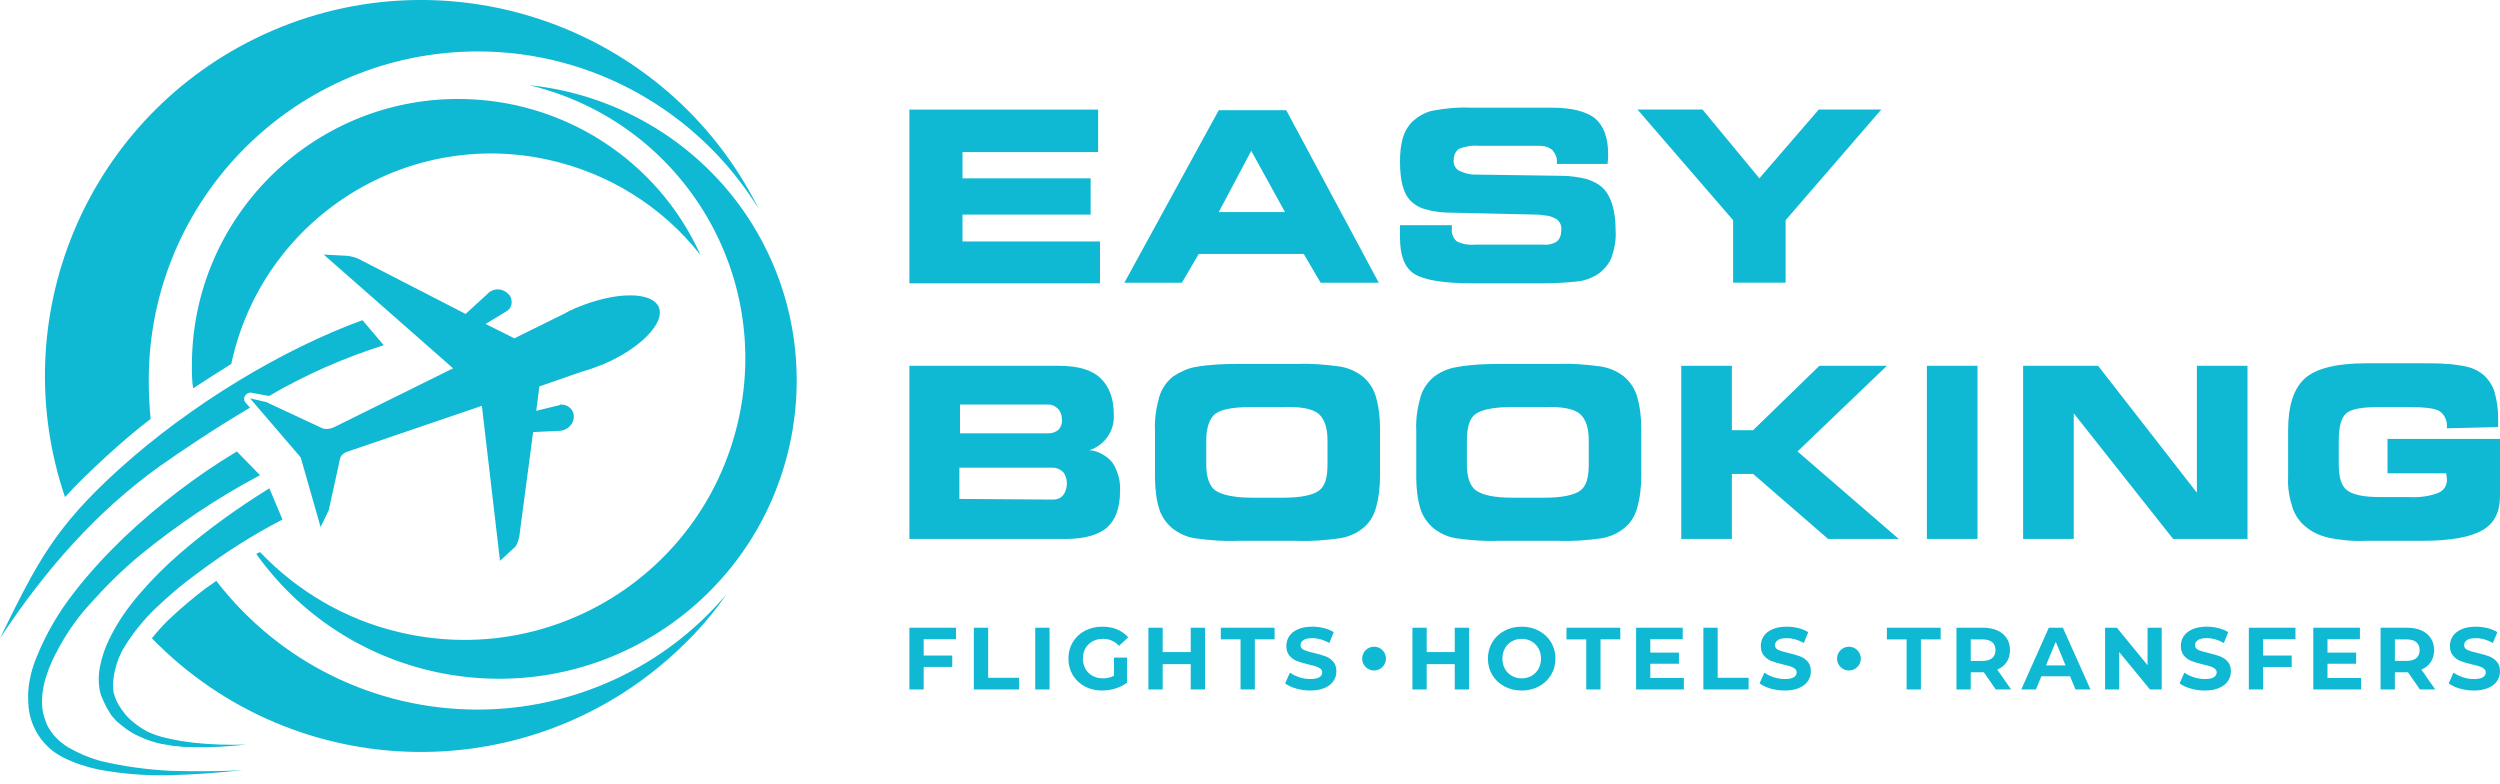 <svg xmlns="http://www.w3.org/2000/svg" width="185" height="58" viewBox="0 0 185 58">
    <g fill="none" fill-rule="evenodd">
        <g fill="#0FB8D3">
            <g>
                <path d="M81.262 11.254H71.226v1.942h9.481v2.683h-9.481v1.989H81.4v3.098H67.295V8.11h13.967v3.145zm56.44 37.483c0-.486-.395-.88-.881-.88s-.88.394-.88.88.394.88.88.88.88-.394.88-.88zm3.388-1.422h-1.461v-.861h3.979v.86h-1.462v3.706h-1.057v-3.705h.001zm6.598 3.705l-.881-1.271H145.835v1.271h-1.057v-4.567h1.977c.404 0 .755.068 1.053.202.299.136.528.327.689.575.16.248.241.542.241.88 0 .34-.081.632-.244.878-.164.246-.395.434-.696.565l1.025 1.467h-1.135zm-.02-2.91c0-.256-.083-.453-.248-.59-.165-.136-.406-.205-.723-.205h-.862v1.592h.862c.317 0 .558-.07.723-.208.165-.14.248-.335.248-.588zm5.515 1.932h-2.12l-.405.978h-1.083l2.035-4.567h1.044l2.042 4.567h-1.109l-.404-.978zm-.333-.803l-.724-1.749-.724 1.75h1.448zm7.114-2.785v4.566h-.868l-2.277-2.773v2.773h-1.045v-4.567h.875l2.27 2.773v-2.773h1.045zm3.185 4.645c-.36 0-.71-.05-1.047-.147-.337-.098-.608-.226-.813-.382l.359-.797c.196.144.429.26.699.347.269.086.539.13.809.13.3 0 .521-.045.665-.133.144-.09.215-.208.215-.356 0-.109-.042-.199-.127-.271-.085-.071-.193-.13-.326-.173-.133-.044-.312-.091-.538-.143-.348-.083-.633-.166-.855-.25-.222-.081-.413-.213-.57-.397-.16-.182-.24-.426-.24-.73 0-.265.072-.505.216-.72.144-.216.36-.387.649-.513.29-.126.643-.19 1.06-.19.292 0 .577.035.855.105.278.07.522.17.73.3l-.325.803c-.423-.24-.844-.36-1.266-.36-.296 0-.514.049-.655.145-.142.095-.212.222-.212.378 0 .157.08.273.244.35.164.075.412.15.747.224.347.082.632.165.854.248.222.082.413.212.571.392.16.178.238.42.238.723 0 .261-.072.5-.218.715-.146.215-.363.386-.655.512-.292.127-.646.19-1.064.19zm4.32-3.798v1.208h2.115v.847h-2.114v1.664h-1.057v-4.567h3.45v.847l-2.393.001zm7.25 2.871v.848h-3.536v-4.567h3.451v.847h-2.4v.992h2.12v.822h-2.12v1.057h2.485v.001zm4.354.848l-.881-1.272H177.22v1.272h-1.057v-4.567h1.977c.404 0 .756.067 1.054.201.298.135.527.327.688.575.162.248.242.541.242.881 0 .339-.082.632-.245.877-.163.246-.395.434-.695.565l1.024 1.468h-1.135zm-.02-2.91c0-.257-.082-.454-.247-.59-.166-.137-.407-.205-.724-.205h-.861v1.591h.86c.318 0 .56-.07.725-.208.165-.14.247-.335.247-.588zm4.008 2.988c-.36 0-.71-.049-1.047-.147-.337-.098-.608-.225-.812-.381l.358-.797c.196.144.429.26.699.346.27.087.539.13.809.13.3 0 .522-.044.666-.133.143-.09.215-.208.215-.355 0-.11-.043-.2-.128-.272-.085-.07-.193-.128-.326-.172-.133-.044-.312-.092-.538-.144-.348-.082-.633-.166-.855-.248-.22-.082-.412-.215-.57-.398-.16-.182-.239-.426-.239-.73 0-.266.072-.506.216-.721.143-.215.359-.386.649-.512.289-.126.642-.19 1.06-.19.291 0 .576.035.854.105.279.069.523.17.73.3l-.325.802c-.422-.239-.844-.358-1.266-.358-.296 0-.514.048-.656.143-.14.096-.211.222-.211.378 0 .157.081.274.244.35.163.075.412.15.747.225.348.082.633.164.854.247.222.082.413.213.571.392.16.178.238.42.238.724 0 .261-.072.498-.217.715-.146.215-.365.386-.656.512-.292.126-.646.189-1.064.189zm-74.353-4.645v4.567h-1.057v-1.873h-2.075v1.873h-1.057v-4.567h1.057v1.8h2.075v-1.8h1.057zm3.896 4.645c-.474 0-.901-.102-1.282-.307-.38-.204-.679-.486-.894-.845-.214-.358-.323-.762-.323-1.21 0-.448.108-.851.323-1.211.215-.358.514-.64.894-.844.381-.205.808-.307 1.282-.307s.901.101 1.28.307c.378.203.676.485.893.844.217.359.326.763.326 1.21 0 .449-.109.852-.326 1.21-.217.36-.515.642-.894.846-.378.204-.805.307-1.279.307zm0-.9c.27 0 .513-.062.731-.187.217-.123.388-.296.512-.518.124-.222.186-.475.186-.757 0-.283-.062-.535-.186-.756-.124-.222-.295-.395-.512-.52-.218-.124-.46-.186-.73-.186-.27 0-.514.062-.731.187-.217.124-.389.297-.512.519-.124.22-.186.473-.186.756 0 .282.062.535.186.757.123.222.295.395.512.518.217.125.46.187.73.187zm4.778-2.884h-1.462v-.861h3.98v.86h-1.461v3.707h-1.057v-3.706zm7.224 2.857v.849h-3.536v-4.567h3.451v.847h-2.4v.992h2.12v.822h-2.12v1.057h2.485zm1.444-3.718h1.057v3.706h2.29v.86h-3.347v-4.566zm6.016 4.645c-.36 0-.71-.049-1.046-.147-.338-.098-.608-.225-.813-.381l.36-.797c.194.144.428.26.697.346.27.087.54.13.81.13.3 0 .521-.044.665-.133.143-.09.215-.208.215-.355 0-.11-.042-.2-.127-.272-.085-.07-.194-.128-.326-.172-.133-.044-.313-.092-.539-.144-.347-.082-.632-.166-.854-.248-.221-.082-.412-.215-.571-.398-.16-.182-.238-.426-.238-.73 0-.266.071-.506.215-.721.144-.215.36-.386.65-.512.289-.126.642-.19 1.06-.19.29 0 .576.035.854.105.278.069.522.17.73.3l-.325.802c-.423-.239-.845-.358-1.266-.358-.296 0-.515.048-.656.143-.141.096-.212.222-.212.378 0 .157.082.274.245.35.163.075.412.15.747.225.348.082.633.164.855.247.221.082.412.213.57.392.16.178.239.42.239.724 0 .261-.073.498-.219.715-.145.215-.364.386-.656.512-.29.126-.646.189-1.064.189zM68.352 47.3v1.208h2.114v.847h-2.114v1.665h-1.057v-4.567h3.45v.847h-2.393zm3.713-.847h1.058v3.706h2.289v.86h-3.347v-4.566zm4.543 0h1.058v4.567h-1.058v-4.567zm5.828 2.211h.966v1.854c-.249.186-.535.33-.862.43-.326.1-.654.15-.984.15-.474 0-.901-.1-1.28-.303-.378-.203-.675-.483-.89-.842-.214-.359-.323-.764-.323-1.217 0-.453.108-.858.323-1.217.215-.358.515-.64.897-.842.383-.202.813-.303 1.292-.303.4 0 .763.067 1.09.202.326.135.6.33.822.586l-.678.627c-.326-.343-.72-.516-1.181-.516-.292 0-.55.062-.777.184-.225.122-.402.293-.528.515-.126.221-.19.476-.19.763 0 .282.064.536.19.757.126.222.3.395.525.519.224.124.48.186.766.186.306 0 .579-.065.823-.196v-1.338l-.001.001zm6.734-2.211v4.567h-1.056v-1.873h-2.076v1.873h-1.057v-4.567h1.057v1.8h2.076v-1.8h1.056zm2.631.86H90.34v-.86h3.98v.86h-1.462v3.707h-1.057v-3.706zm5.156 3.785c-.36 0-.71-.049-1.047-.147-.337-.098-.608-.225-.812-.381l.358-.797c.196.144.429.26.699.346.27.087.539.13.809.13.3 0 .52-.044.665-.133.143-.09.216-.208.216-.355 0-.11-.043-.2-.128-.272-.085-.07-.193-.128-.326-.172-.133-.044-.312-.092-.538-.144-.348-.082-.633-.166-.855-.248-.222-.082-.412-.215-.57-.398-.16-.182-.239-.426-.239-.73 0-.266.072-.506.216-.721.142-.215.359-.386.648-.512.29-.126.643-.19 1.06-.19.292 0 .577.035.855.105.279.069.523.17.73.3l-.325.802c-.422-.239-.844-.358-1.267-.358-.295 0-.513.048-.655.143-.14.096-.211.222-.211.378 0 .157.081.274.244.35.163.075.412.15.747.225.348.082.632.164.854.247.222.082.412.213.571.392.16.178.238.42.238.724 0 .261-.072.498-.218.715-.145.215-.364.386-.655.512-.292.126-.646.189-1.064.189zm5.604-2.361c0-.487-.395-.882-.88-.882-.487 0-.881.395-.881.882 0 .486.394.88.88.88s.88-.394.88-.88zM42.78 22.723c-.138.046-.23.093-.323.139-.232.091-.417.185-.648.324l-3.746 1.85-2.128-1.064 1.526-.925c.417-.231.51-.74.278-1.156-.046-.047-.046-.093-.093-.093-.37-.462-1.063-.509-1.48-.139l-.046.047-1.665 1.526-7.909-4.07c-.277-.139-.555-.186-.832-.231l-1.758-.093 9.574 8.418-8.787 4.347c-.278.138-.602.185-.879.093l-4.163-1.943-1.202-.277 3.654 4.255c.046.046.046.092.092.092l1.48 5.18.602-1.249.832-3.792c.046-.231.231-.416.462-.509l10.037-3.422L37 41.5l1.156-1.064c.139-.231.232-.509.278-.786l1.017-7.678 1.989-.092c.601-.047 1.064-.555 1.018-1.11v-.047c-.047-.461-.463-.786-.925-.786-.047 0-.093 0-.14.047l-1.71.416.23-1.803 3.192-1.11c.508-.14 1.018-.324 1.48-.51 2.775-1.155 4.671-3.098 4.163-4.254-.51-1.156-3.145-1.156-5.967 0v-.001zm-24.604 7.076c-.139-.138-.139-.37-.046-.508.092-.14.231-.232.37-.232h.092l1.25.232h.092c2.682-1.573 5.55-2.82 8.463-3.747l-1.572-1.85c-5.874 2.129-12.719 6.244-17.991 11.008C4.07 39.003 2.729 41.639 0 47.236c3.376-5.134 7.215-9.435 11.793-12.718 1.711-1.204 4.116-2.822 6.706-4.348l-.324-.37h.002zm1.064 5.366c-3.145 1.665-6.105 3.653-8.88 5.92-1.341 1.11-2.544 2.313-3.7 3.607-1.156 1.25-2.081 2.683-2.821 4.255-.324.74-.602 1.526-.695 2.359-.046.417-.046.787 0 1.203.046.37.186.739.324 1.109.37.74.925 1.295 1.619 1.711.74.417 1.48.74 2.312.972 1.711.417 3.469.648 5.226.74 1.758.047 3.562.047 5.319-.047-1.758.185-3.561.325-5.319.37-1.803.047-3.561-.092-5.318-.416-.878-.185-1.758-.462-2.59-.879-1.34-.646-2.266-1.896-2.543-3.33-.093-.461-.093-.971-.093-1.433.046-.925.278-1.85.648-2.73.693-1.71 1.618-3.283 2.775-4.762 1.11-1.434 2.358-2.776 3.653-4.024 2.544-2.405 5.365-4.579 8.372-6.382l1.71 1.757zm1.664 3.284c-2.266 1.155-4.394 2.543-6.429 4.07-1.017.739-1.989 1.572-2.914 2.451-.925.878-1.71 1.85-2.358 2.914-.324.509-.555 1.11-.694 1.711-.139.555-.186 1.156-.092 1.711.092.278.184.555.323.787l.232.37.277.37c.37.462.879.832 1.387 1.156.556.324 1.157.509 1.758.647l.463.093.462.092.971.138c1.295.139 2.59.185 3.931.139-1.295.139-2.636.231-3.977.186-.324 0-.694 0-.971-.047l-.509-.046-.509-.092c-.694-.093-1.342-.325-1.942-.601-.648-.278-1.203-.695-1.712-1.157l-.37-.417-.277-.461c-.186-.325-.324-.648-.463-.972-.23-.694-.23-1.433-.092-2.173.139-.694.37-1.388.694-2.035.6-1.25 1.387-2.36 2.311-3.423.88-1.017 1.851-1.989 2.868-2.867 2.081-1.804 4.347-3.423 6.66-4.857l.972 2.313zM39.174 6.305C50.367 8.988 57.258 20.18 54.576 31.372 51.893 42.564 40.7 49.456 29.508 46.774c-3.93-.926-7.492-3.007-10.267-5.921l-.278.139c7.077 9.897 20.86 12.21 30.757 5.134 9.897-7.076 12.21-20.86 5.133-30.756-3.653-5.088-9.388-8.417-15.68-9.065zm-5.272 1.018c-10.87 0-19.702 8.833-19.702 19.702 0 .601 0 1.156.092 1.711.925-.6 1.85-1.202 2.821-1.803C19.38 16.295 29.878 9.496 40.515 11.809c4.486.971 8.51 3.469 11.331 7.076C48.655 11.81 41.625 7.323 33.902 7.323zm1.434 45.186c-7.585 0-14.708-3.515-19.333-9.528-.23.185-.508.37-.786.555-.971.74-1.896 1.527-2.775 2.36-.462.46-.832.878-1.202 1.34 10.73 11.007 28.305 11.24 39.312.51 1.203-1.157 2.266-2.406 3.191-3.747-4.58 5.411-11.33 8.51-18.408 8.51zM7.91 33.73c1.017-.925 2.08-1.85 3.237-2.73-.092-.923-.139-1.895-.139-2.866 0-13.46 10.915-24.328 24.374-24.328 8.464 0 16.326 4.44 20.766 11.655-6.845-13.736-23.54-19.379-37.323-12.58C6.29 9.08.325 23.557 4.81 36.785c.879-.972 1.896-1.943 3.099-3.053zm173.16-2.035c.046-.508-.14-.972-.51-1.248-.323-.232-1.11-.324-2.312-.324h-2.173c-1.295 0-2.082.139-2.452.462-.37.324-.555.97-.555 2.035v1.757c0 .926.185 1.573.602 1.896.416.324 1.202.509 2.405.509h2.173c.74.046 1.527-.046 2.22-.324.417-.186.648-.601.602-1.063l-.047-.324v-.047h-4.347v-2.543H185v4.209c0 1.202-.416 2.035-1.295 2.543-.879.509-2.359.787-4.44.787h-4.162c-.972.046-1.896-.048-2.822-.232-.555-.138-1.109-.37-1.572-.74-.508-.37-.879-.925-1.064-1.48-.23-.74-.37-1.48-.324-2.267v-3.469c0-1.802.417-3.097 1.249-3.838.833-.74 2.359-1.11 4.532-1.11h4.163c.694 0 1.295 0 1.758.047.415 0 .832.092 1.201.139.556.092 1.065.277 1.526.647.371.324.694.786.834 1.249.185.646.277 1.295.277 1.942v.694l-3.791.093zm-14.754 8.186h-5.504l-7.355-9.296v9.296h-3.746v-12.81h5.55l7.308 9.388v-9.389h3.746v12.81zm-19.981 0h-3.746v-12.81h3.746v12.81zm-18.176-8.048h1.573l4.902-4.763h4.996l-6.614 6.337 7.492 6.474h-5.226l-5.55-4.81h-1.573v4.81h-3.746v-12.81h3.746v4.762zm-17.25 8.187c-1.064.047-2.128-.047-3.146-.185-.6-.092-1.11-.324-1.618-.694-.463-.37-.833-.879-1.019-1.434-.23-.74-.323-1.572-.323-2.359v-3.468c-.047-.88.092-1.712.323-2.544.186-.601.556-1.11 1.019-1.48.508-.37 1.063-.6 1.665-.694 1.016-.185 2.08-.231 3.098-.231h4.393c1.064-.046 2.081.047 3.145.186.602.091 1.157.323 1.665.693.463.37.833.88 1.018 1.48.231.787.324 1.573.324 2.405v3.562c0 .786-.092 1.618-.324 2.405-.185.6-.509 1.11-1.018 1.48-.462.37-1.064.602-1.618.694-1.018.139-2.082.231-3.145.185h-4.44zm1.017-3.19h2.359c1.295 0 2.172-.186 2.636-.51.462-.323.647-.97.647-1.942v-1.804c0-.925-.23-1.572-.647-1.942-.416-.37-1.295-.555-2.636-.51h-2.405c-1.342 0-2.22.186-2.683.51-.462.323-.647 1.017-.647 1.988v1.758c0 .926.23 1.572.647 1.896.509.37 1.388.555 2.729.555zm-20.35 3.19c-1.064.047-2.128-.047-3.145-.185-.601-.092-1.11-.324-1.62-.694-.461-.37-.832-.879-1.017-1.434-.23-.74-.324-1.572-.324-2.359v-3.468c-.046-.88.093-1.712.324-2.544.185-.601.556-1.11 1.017-1.48.509-.324 1.065-.6 1.62-.694 1.017-.185 2.081-.231 3.145-.231h4.393c1.064-.046 2.082.047 3.146.186.6.091 1.156.323 1.664.693.462.37.833.88 1.017 1.48.232.787.325 1.573.325 2.405v3.562c0 .786-.093 1.618-.325 2.405-.185.6-.509 1.11-1.017 1.48-.462.37-1.064.602-1.664.694-1.018.139-2.082.231-3.146.185h-4.393zm1.017-3.19h2.36c1.294 0 2.172-.186 2.635-.51.463-.323.648-.97.648-1.942v-1.804c0-.925-.231-1.572-.648-1.942-.416-.37-1.295-.555-2.636-.51h-2.405c-1.342 0-2.22.186-2.637.51-.416.37-.647 1.017-.647 1.988v1.758c0 .926.23 1.572.647 1.896.417.324 1.388.555 2.683.555zm-13.69 3.052H67.295V27.07h11.052c1.388 0 2.406.278 3.054.88.647.6 1.017 1.48 1.017 2.682.092 1.201-.647 2.312-1.803 2.681.647.047 1.295.417 1.71.926.417.648.602 1.387.556 2.128 0 1.202-.324 2.08-.925 2.636-.601.555-1.665.878-3.053.879zm-1.295-7.817c.278 0 .51-.092.74-.277.184-.231.278-.509.23-.786 0-.278-.09-.555-.277-.74-.185-.185-.416-.324-.694-.324H71.04v2.127H77.608zm.324 4.903c.278 0 .555-.093.74-.324.185-.231.278-.556.278-.879 0-.277-.093-.6-.278-.832-.186-.186-.462-.324-.74-.324h-6.937v2.312l6.937.047zm54.205-16.049h-3.885v-4.625l-7.076-8.186h4.81l4.209 5.087 4.393-5.087h4.625l-7.077 8.186v4.625h.001zm-28.536-4.255h3.839v.231c-.047.37.092.74.37.972.462.232.97.278 1.48.232h4.902c.37.046.74-.047 1.018-.232.23-.185.323-.508.323-.832.047-.324-.092-.648-.37-.833-.185-.092-.369-.185-.6-.23-.325-.047-.648-.093-.925-.093l-6.152-.139c-.648 0-1.294-.046-1.896-.231-.462-.093-.878-.324-1.203-.648-.555-.555-.786-1.526-.786-2.914 0-.6.047-1.202.231-1.803.14-.463.37-.833.695-1.157.416-.37.878-.647 1.433-.786.972-.186 1.943-.277 2.914-.231h5.966c1.48 0 2.543.277 3.19.785.648.556.972 1.434.972 2.637v.277l-.045.463h-3.747v-.047c.047-.37-.093-.693-.324-.972-.278-.231-.601-.323-.971-.323h-4.487c-.508-.047-1.017.046-1.48.23-.23.187-.37.463-.37.788-.046.324.092.6.324.786.37.185.786.324 1.203.324l6.428.092c.648 0 1.25.092 1.85.23.463.14.925.37 1.25.695.6.6.924 1.665.924 3.145.046.693-.092 1.387-.324 2.035-.23.508-.647.972-1.11 1.248-.416.232-.878.417-1.386.463-.834.092-1.712.139-2.544.139h-5.226c-2.129 0-3.562-.232-4.302-.694-.74-.463-1.064-1.388-1.064-2.683v-.924zM87.46 20.92h-4.255l6.983-12.765h4.995l6.845 12.765h-4.3l-1.25-2.128h-7.77L87.46 20.92zm2.728-5.226h4.903l-2.498-4.533-2.406 4.533h.001z" transform="translate(-180 -316) translate(180 316)"/>
            </g>
        </g>
    </g>
</svg>
